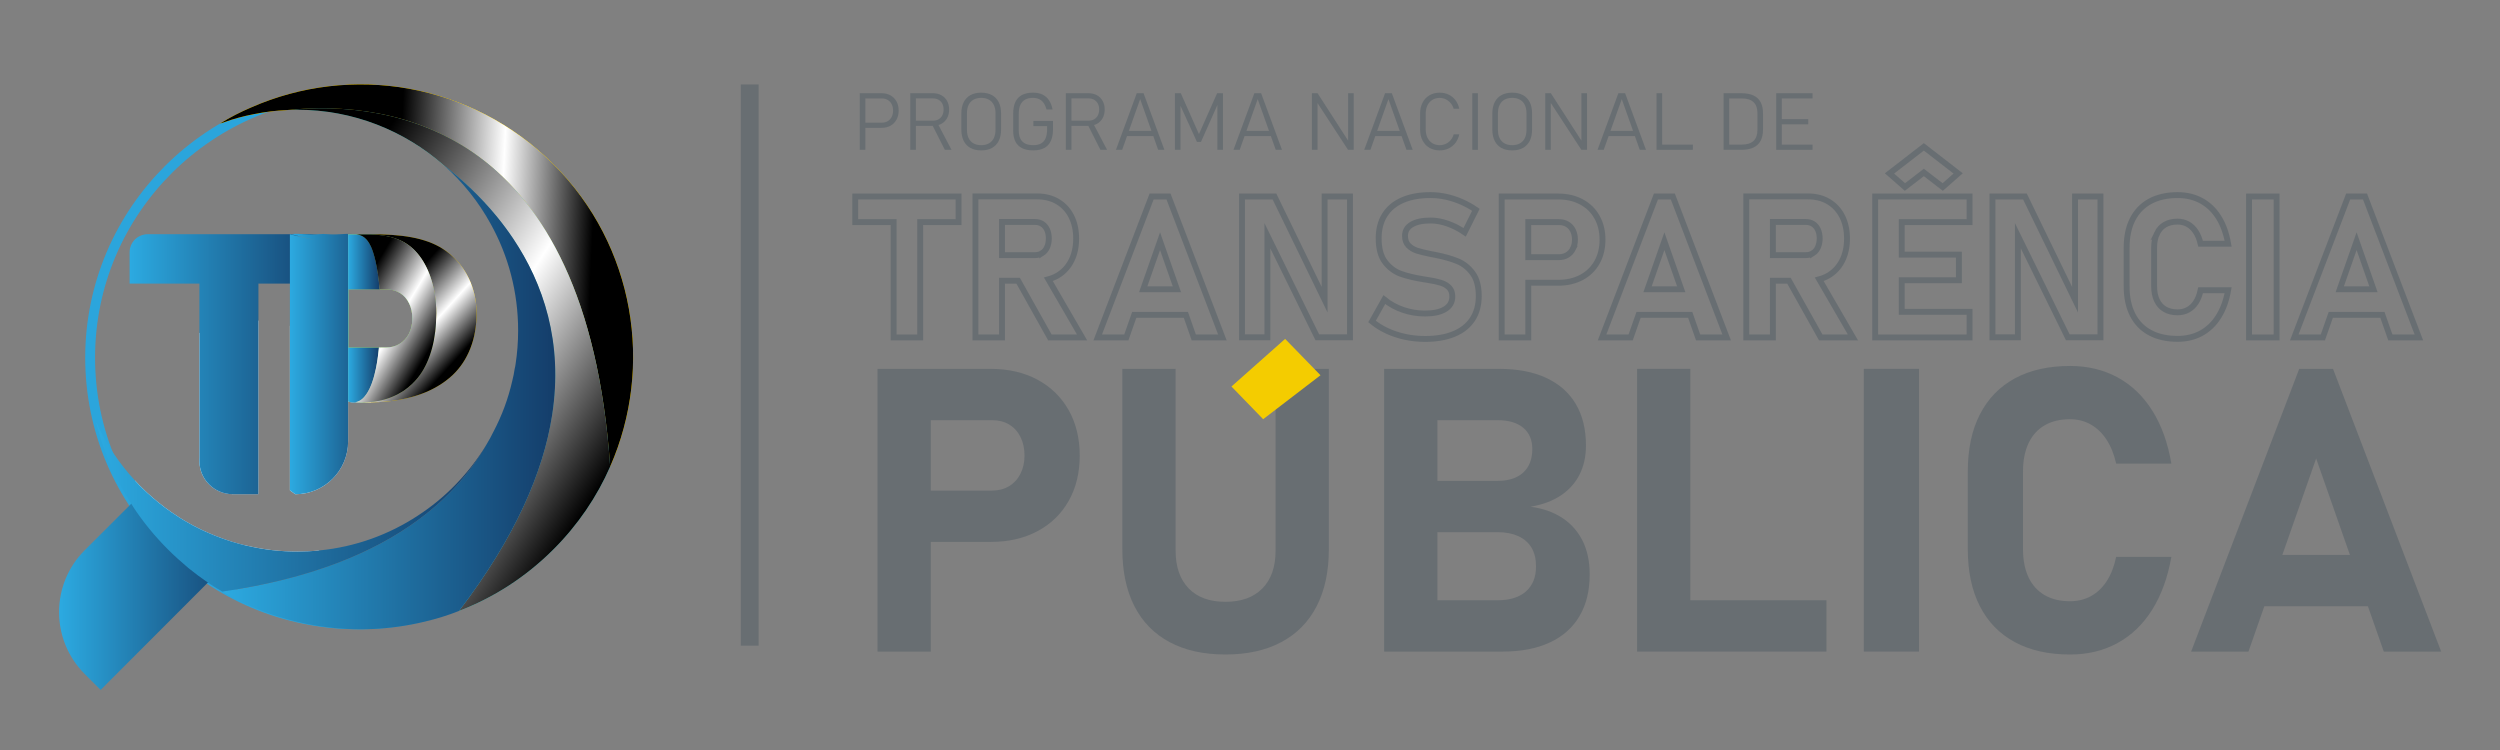 <?xml version="1.0" encoding="UTF-8" standalone="no"?>
<!-- Generator: Adobe Illustrator 26.3.1, SVG Export Plug-In . SVG Version: 6.00 Build 0)  -->

<svg
   version="1.1"
   id="Camada_1"
   x="0px"
   y="0px"
   viewBox="0 0 600 180"
   xml:space="preserve"
   sodipodi:docname="mashup-logo.svg"
   width="600"
   height="180"
   inkscape:version="1.2 (dc2aedaf03, 2022-05-15)"
   xmlns:inkscape="http://www.inkscape.org/namespaces/inkscape"
   xmlns:sodipodi="http://sodipodi.sourceforge.net/DTD/sodipodi-0.dtd"
   xmlns="http://www.w3.org/2000/svg"
   xmlns:svg="http://www.w3.org/2000/svg"><rect x="0" y="0" width="600" height="180" fill="#808080" stroke="none"/><defs
   id="defs208">
	
	
	

		<linearGradient
   id="SVGID_1_"
   gradientUnits="userSpaceOnUse"
   x1="302.339"
   y1="519.02"
   x2="309.729"
   y2="519.02"
   gradientTransform="matrix(1.061,0,0,1.061,-272.903,-436.401)">
			<stop
   offset="0"
   style="stop-color:#2CAAE1"
   id="stop90" />
			<stop
   offset="1"
   style="stop-color:#143D6A"
   id="stop92" />
		</linearGradient>
		
		
			<linearGradient
   id="SVGID_00000126316543283970471420000011294415629035123389_"
   gradientUnits="userSpaceOnUse"
   x1="270.591"
   y1="544.835"
   x2="312.679"
   y2="544.835"
   gradientTransform="matrix(1.061,0,0,1.061,-272.903,-436.401)">
			<stop
   offset="0"
   style="stop-color:#2CAAE1"
   id="stop97" />
			<stop
   offset="1"
   style="stop-color:#143D6A"
   id="stop99" />
		</linearGradient>
		
		
		
		
		
			<linearGradient
   id="SVGID_00000108989791472553142200000017735253820761701301_"
   gradientUnits="userSpaceOnUse"
   x1="286.549"
   y1="493.73"
   x2="331.749"
   y2="493.73"
   gradientTransform="matrix(1.061,0,0,1.061,-272.903,-436.401)">
			<stop
   offset="0"
   style="stop-color:#2CAAE1"
   id="stop110" />
			<stop
   offset="1"
   style="stop-color:#143D6A"
   id="stop112" />
		</linearGradient>
		
		
			<linearGradient
   id="SVGID_00000161626408256444146940000001993887989393692544_"
   gradientUnits="userSpaceOnUse"
   x1="322.809"
   y1="493.687"
   x2="343.319"
   y2="493.687"
   gradientTransform="matrix(1.061,0,0,1.061,-272.903,-436.401)">
			<stop
   offset="0"
   style="stop-color:#2CAAE1"
   id="stop117" />
			<stop
   offset="1"
   style="stop-color:#143D6A"
   id="stop119" />
		</linearGradient>
		
		
		
		
		
		
		
		
		
		
		
			<linearGradient
   id="SVGID_00000036229065875294729080000016946781592439197834_"
   gradientUnits="userSpaceOnUse"
   x1="344.203"
   y1="480.959"
   x2="358.859"
   y2="494.262"
   gradientTransform="matrix(1.061,0,0,1.061,-272.903,-436.401)">
			<stop
   offset="0"
   style="stop-color:#000000"
   id="stop149" />
			<stop
   offset="0.531"
   style="stop-color:#FFFFFF"
   id="stop151" />
			<stop
   offset="1"
   style="stop-color:#000000"
   id="stop153" />
		</linearGradient>
		
		
			<linearGradient
   id="SVGID_00000130605225519342996460000013297456156186666627_"
   gradientUnits="userSpaceOnUse"
   x1="336.726"
   y1="480.409"
   x2="354.089"
   y2="490.782"
   gradientTransform="matrix(1.061,0,0,1.061,-272.903,-436.401)">
			<stop
   offset="0"
   style="stop-color:#000000"
   id="stop158" />
			<stop
   offset="0.531"
   style="stop-color:#FFFFFF"
   id="stop160" />
			<stop
   offset="1"
   style="stop-color:#000000"
   id="stop162" />
		</linearGradient>
		
		
			<linearGradient
   id="SVGID_00000148657056044188378030000004679674107016327838_"
   gradientUnits="userSpaceOnUse"
   x1="346.579"
   y1="472.675"
   x2="390.777"
   y2="474.705"
   gradientTransform="matrix(1.061,0,0,1.061,-272.903,-436.401)">
			<stop
   offset="0"
   style="stop-color:#000000"
   id="stop167" />
			<stop
   offset="0.531"
   style="stop-color:#FFFFFF"
   id="stop169" />
			<stop
   offset="1"
   style="stop-color:#000000"
   id="stop171" />
		</linearGradient>
		
		
			<linearGradient
   id="SVGID_00000103226488600807063870000012696793835588895389_"
   gradientUnits="userSpaceOnUse"
   x1="324.156"
   y1="472.674"
   x2="394.963"
   y2="518.676"
   gradientTransform="matrix(1.061,0,0,1.061,-272.903,-436.401)">
			<stop
   offset="0"
   style="stop-color:#000000"
   id="stop176" />
			<stop
   offset="0.531"
   style="stop-color:#FFFFFF"
   id="stop178" />
			<stop
   offset="1"
   style="stop-color:#000000"
   id="stop180" />
		</linearGradient>
		
		
			<linearGradient
   id="SVGID_00000018219399065841400670000004343771207694022566_"
   gradientUnits="userSpaceOnUse"
   x1="307.526"
   y1="501.191"
   x2="382.843"
   y2="501.191"
   gradientTransform="matrix(1.061,0,0,1.061,-272.903,-436.401)">
			<stop
   offset="0"
   style="stop-color:#2CAAE1"
   id="stop185" />
			<stop
   offset="1"
   style="stop-color:#143D6A"
   id="stop187" />
		</linearGradient>
		
		
			<linearGradient
   id="SVGID_00000074423485840205225980000003904873128421045404_"
   gradientUnits="userSpaceOnUse"
   x1="278.979"
   y1="525.985"
   x2="367.199"
   y2="525.985"
   gradientTransform="matrix(1.061,0,0,1.061,-272.903,-436.401)">
			<stop
   offset="0"
   style="stop-color:#2CAAE1"
   id="stop192" />
			<stop
   offset="1"
   style="stop-color:#143D6A"
   id="stop194" />
		</linearGradient>
		
	</defs><sodipodi:namedview
   id="namedview206"
   pagecolor="#ffffff"
   bordercolor="#666666"
   borderopacity="1.0"
   inkscape:showpageshadow="2"
   inkscape:pageopacity="0.0"
   inkscape:pagecheckerboard="0"
   inkscape:deskcolor="#d1d1d1"
   showgrid="false"
   inkscape:zoom="1.4620215"
   inkscape:cx="274.27777"
   inkscape:cy="200.40745"
   inkscape:window-width="1920"
   inkscape:window-height="1017"
   inkscape:window-x="-8"
   inkscape:window-y="-8"
   inkscape:window-maximized="1"
   inkscape:current-layer="Camada_1" />
<style
   type="text/css"
   id="style2">
	.st0{fill:none;stroke:#686E72;stroke-width:1.332;stroke-miterlimit:10;}
	.st1{fill:#686E72;}
	.st2{fill:#F4CC00;}
	.st3{fill:url(#SVGID_1_);}
	.st4{fill:url(#SVGID_00000045617295591735483700000011184965681872627630_);}
	.st5{fill:#FFFFFF;}
	.st6{fill:url(#SVGID_00000101064481345972320620000008127669660581071531_);}
	.st7{fill:url(#SVGID_00000108288907859177336270000011961903343774127502_);}
	.st8{fill:#5CBCB6;}
	.st9{fill:url(#SVGID_00000049207514430712767970000006835521454093074336_);}
	.st10{fill:url(#SVGID_00000057125674679680134920000002897272652589856404_);}
	.st11{fill:url(#SVGID_00000082326105872318390160000009891783577503954865_);}
	.st12{fill:url(#SVGID_00000020385407549241640360000003949485287370294945_);}
	.st13{fill:url(#SVGID_00000078023535841642430970000009873265955490429064_);}
	.st14{fill:url(#SVGID_00000039813527826246310790000013944846317877831604_);}
	.st15{fill:url(#SVGID_00000039131638341471014760000001270036637614203533_);}
</style>
<ellipse
   style="fill:none;stroke:#2ba5dc;stroke-width:2.364;stroke-linecap:round;stroke-dasharray:none;stroke-opacity:1"
   id="path403"
   cx="86.042"
   cy="85.859"
   rx="64.408"
   ry="63.992" /><g
   id="g1552"><g
     id="g88"
     transform="matrix(1.061,0,0,1.061,-272.903,-436.401)">
		<g
   id="g32">
			<polygon
   class="st0"
   points="474.04,455.76 450.67,455.76 450.67,461.55 459.35,461.55 459.35,487.64 465.36,487.64 465.36,461.55 474.04,461.55 "
   id="polygon4" />
			<path
   class="st0"
   d="m 494.36,474.49 c 0.74,-0.2 1.44,-0.48 2.08,-0.86 1.34,-0.79 2.38,-1.91 3.11,-3.35 0.73,-1.44 1.09,-3.11 1.09,-5.01 0,-1.9 -0.36,-3.57 -1.09,-5.01 -0.73,-1.44 -1.76,-2.55 -3.09,-3.34 -1.33,-0.79 -2.88,-1.18 -4.63,-1.18 h -13.97 v 31.9 h 6.01 v -12.83 h 3.65 l 7.18,12.83 h 7.28 z m -1.39,-5.93 c -0.47,0.31 -1.01,0.46 -1.62,0.46 h -7.48 v -7.5 h 7.48 c 0.63,0 1.17,0.16 1.64,0.46 0.47,0.31 0.83,0.75 1.09,1.32 0.25,0.57 0.38,1.23 0.38,1.97 -0.01,0.75 -0.15,1.41 -0.4,1.98 -0.26,0.57 -0.62,1.01 -1.09,1.31 z"
   id="path6" />
			<path
   class="st0"
   d="m 521.53,455.76 h -3.82 l -12.19,31.88 h 6.47 l 1.79,-5.11 h 11.68 l 1.79,5.11 h 6.47 z m -5.72,20.98 3.81,-10.87 3.81,10.87 z"
   id="path8" />
			<polygon
   class="st0"
   points="538.16,455.76 538.16,487.61 543.9,487.61 543.9,464.64 555.19,487.61 562.58,487.61 562.58,455.76 556.84,455.76 556.84,479.1 545.5,455.76 "
   id="polygon10" />
			<path
   class="st0"
   d="m 586.95,470.41 c -1.35,-0.56 -3.04,-1.04 -5.05,-1.44 -0.09,-0.01 -0.17,-0.03 -0.25,-0.05 -0.08,-0.02 -0.17,-0.04 -0.25,-0.05 -0.06,-0.01 -0.12,-0.03 -0.18,-0.03 -0.06,-0.01 -0.12,-0.02 -0.18,-0.03 -1.4,-0.28 -2.49,-0.54 -3.27,-0.79 -0.77,-0.25 -1.42,-0.64 -1.95,-1.17 -0.53,-0.53 -0.79,-1.26 -0.79,-2.18 v -0.02 c 0,-1.1 0.5,-1.95 1.51,-2.55 1.01,-0.61 2.43,-0.91 4.28,-0.91 1.23,0 2.51,0.23 3.85,0.7 1.34,0.47 2.62,1.13 3.85,1.97 l 2.54,-5.09 c -1.02,-0.7 -2.1,-1.3 -3.24,-1.8 -1.14,-0.5 -2.31,-0.88 -3.5,-1.14 -1.19,-0.26 -2.36,-0.39 -3.5,-0.39 -2.49,0 -4.6,0.38 -6.36,1.15 -1.76,0.77 -3.09,1.88 -4.01,3.34 -0.92,1.46 -1.38,3.22 -1.38,5.28 v 0.02 c 0,2.32 0.49,4.12 1.47,5.38 0.98,1.26 2.17,2.15 3.57,2.65 1.4,0.5 3.17,0.92 5.31,1.26 l 0.48,0.07 c 0.04,0.01 0.08,0.02 0.12,0.02 0.04,0 0.08,0.01 0.12,0.02 1.21,0.19 2.21,0.4 2.98,0.64 0.77,0.23 1.4,0.6 1.89,1.1 0.48,0.5 0.72,1.17 0.72,2.02 v 0.02 c 0,1.21 -0.54,2.15 -1.62,2.82 -1.08,0.67 -2.6,1 -4.56,1 -1.7,0 -3.35,-0.27 -4.95,-0.82 -1.6,-0.55 -3.02,-1.33 -4.25,-2.33 l -2.78,4.95 c 1.01,0.83 2.15,1.55 3.43,2.14 1.28,0.59 2.65,1.04 4.1,1.35 1.46,0.31 2.94,0.46 4.46,0.46 2.56,0 4.75,-0.38 6.57,-1.14 1.82,-0.76 3.2,-1.86 4.15,-3.31 0.95,-1.45 1.43,-3.19 1.43,-5.22 v -0.04 c 0,-2.16 -0.45,-3.87 -1.36,-5.12 -0.91,-1.25 -2.04,-2.17 -3.4,-2.74 z"
   id="path12" />
			<path
   class="st0"
   d="m 618.45,460.41 c -0.83,-1.48 -2,-2.62 -3.52,-3.43 -1.51,-0.81 -3.26,-1.22 -5.25,-1.22 H 596.9 v 31.88 h 6.01 v -12.37 h 6.77 c 1.99,0 3.74,-0.4 5.25,-1.2 1.52,-0.81 2.69,-1.95 3.52,-3.41 0.83,-1.47 1.25,-3.18 1.25,-5.12 0,-1.95 -0.42,-3.66 -1.25,-5.13 z m -5.44,7.19 c -0.3,0.6 -0.73,1.06 -1.28,1.39 -0.55,0.33 -1.18,0.49 -1.9,0.49 h -6.92 v -7.93 h 6.92 c 0.74,0 1.38,0.16 1.92,0.49 0.55,0.33 0.97,0.8 1.27,1.4 0.3,0.61 0.45,1.31 0.45,2.1 0,0.77 -0.15,1.46 -0.46,2.06 z"
   id="path14" />
			<path
   class="st0"
   d="m 635.61,455.76 h -3.82 l -12.19,31.88 h 6.47 l 1.79,-5.11 h 11.68 l 1.79,5.11 h 6.46 z m -5.72,20.98 3.81,-10.87 3.81,10.87 z"
   id="path16" />
			<path
   class="st0"
   d="m 668.73,474.49 c 0.74,-0.2 1.44,-0.48 2.08,-0.86 1.34,-0.79 2.38,-1.91 3.11,-3.35 0.73,-1.44 1.09,-3.11 1.09,-5.01 0,-1.9 -0.36,-3.57 -1.09,-5.01 -0.73,-1.44 -1.77,-2.55 -3.09,-3.34 -1.33,-0.79 -2.88,-1.18 -4.63,-1.18 h -13.97 v 31.9 h 6.01 v -12.83 h 3.64 l 7.19,12.83 h 7.28 z m -1.39,-5.93 c -0.47,0.31 -1.01,0.46 -1.62,0.46 h -7.48 v -7.5 h 7.48 c 0.63,0 1.17,0.16 1.64,0.46 0.47,0.31 0.83,0.75 1.09,1.32 0.25,0.57 0.38,1.23 0.38,1.97 -0.01,0.75 -0.15,1.41 -0.4,1.98 -0.26,0.57 -0.62,1.01 -1.09,1.31 z"
   id="path18" />
			<polygon
   class="st0"
   points="692.39,450.32 696.66,453.61 700.15,450.54 692.39,444.53 684.62,450.54 688.11,453.61 "
   id="polygon20" />
			<polygon
   class="st0"
   points="702.73,481.85 687.39,481.85 687.39,474.7 700.32,474.7 700.32,468.91 687.39,468.91 687.39,461.55 702.73,461.55 702.73,455.76 687.39,455.76 683.55,455.76 681.38,455.76 681.38,487.64 683.55,487.64 687.39,487.64 702.73,487.64 "
   id="polygon22" />
			<polygon
   class="st0"
   points="707.91,455.76 707.91,487.61 713.66,487.61 713.66,464.64 724.95,487.61 732.34,487.61 732.34,455.76 726.59,455.76 726.59,479.1 715.26,455.76 "
   id="polygon24" />
			<path
   class="st0"
   d="m 745.11,464.15 c 0.42,-0.88 1.02,-1.56 1.81,-2.02 0.79,-0.46 1.75,-0.69 2.87,-0.69 0.86,0 1.64,0.2 2.34,0.59 0.69,0.4 1.28,0.96 1.77,1.71 0.49,0.75 0.85,1.64 1.09,2.7 h 6.23 c -0.4,-2.32 -1.11,-4.31 -2.14,-5.95 -1.03,-1.65 -2.34,-2.9 -3.91,-3.76 -1.58,-0.86 -3.37,-1.29 -5.37,-1.29 -2.43,0 -4.5,0.47 -6.23,1.4 -1.72,0.94 -3.04,2.29 -3.95,4.07 -0.91,1.78 -1.36,3.92 -1.36,6.43 v 8.75 c 0,2.51 0.45,4.66 1.36,6.43 0.91,1.78 2.22,3.13 3.95,4.05 1.72,0.93 3.8,1.39 6.23,1.39 2,0 3.79,-0.43 5.36,-1.29 1.57,-0.86 2.87,-2.12 3.9,-3.76 1.03,-1.64 1.75,-3.63 2.16,-5.95 h -6.23 c -0.22,1.07 -0.57,1.97 -1.05,2.72 -0.48,0.75 -1.07,1.31 -1.78,1.7 -0.7,0.39 -1.49,0.58 -2.37,0.58 -1.13,0 -2.08,-0.23 -2.87,-0.69 -0.79,-0.46 -1.39,-1.13 -1.81,-2.01 -0.42,-0.88 -0.63,-1.94 -0.63,-3.18 v -8.75 c 0,-1.24 0.21,-2.3 0.63,-3.18 z"
   id="path26" />
			<rect
   x="765.95"
   y="455.76"
   class="st0"
   width="6.23"
   height="31.88"
   id="rect28" />
			<path
   class="st0"
   d="m 792.18,455.76 h -3.81 l -12.19,31.88 h 6.47 l 1.79,-5.11 h 11.68 l 1.79,5.11 h 6.46 z m -5.71,20.98 3.81,-10.87 3.81,10.87 z"
   id="path30" />
		</g>
		<path
   class="st1"
   d="m 455.71,494.75 v 63.95 h 12.05 v -63.95 z m 43.23,9.32 c -1.67,-2.96 -4.03,-5.25 -7.06,-6.88 -3.03,-1.63 -6.55,-2.44 -10.53,-2.44 H 461.2 v 11.61 h 20.46 c 1.46,0 2.74,0.33 3.84,0.99 1.1,0.66 1.95,1.6 2.55,2.82 0.61,1.21 0.91,2.61 0.91,4.19 0,1.56 -0.31,2.94 -0.93,4.14 -0.61,1.2 -1.47,2.13 -2.57,2.79 -1.1,0.66 -2.37,0.99 -3.8,0.99 H 461.2 v 11.61 h 20.15 c 3.98,0 7.5,-0.8 10.53,-2.42 3.03,-1.61 5.39,-3.89 7.06,-6.83 1.67,-2.95 2.51,-6.38 2.51,-10.28 0,-3.89 -0.84,-7.32 -2.51,-10.29 z"
   id="path34" />
		<path
   class="st1"
   d="m 570.31,494.75 v 63.95 h 12.05 v -63.95 z m 44.93,38.97 c -1.05,-2.14 -2.57,-3.88 -4.58,-5.22 -2.01,-1.33 -4.42,-2.19 -7.23,-2.57 2.63,-0.44 4.89,-1.27 6.77,-2.5 1.88,-1.24 3.31,-2.81 4.29,-4.73 0.98,-1.92 1.47,-4.13 1.47,-6.62 0,-3.64 -0.76,-6.75 -2.28,-9.35 -1.53,-2.59 -3.76,-4.57 -6.69,-5.93 -2.93,-1.37 -6.47,-2.05 -10.6,-2.05 h -20.8 v 11.61 h 20.4 c 2.5,0 4.42,0.57 5.79,1.72 1.36,1.14 2.04,2.74 2.04,4.79 0,2.29 -0.68,4.06 -2.04,5.32 -1.37,1.26 -3.29,1.89 -5.79,1.89 h -20.4 v 11.61 h 20.4 c 1.82,0 3.38,0.31 4.69,0.91 1.3,0.6 2.29,1.47 2.97,2.61 0.67,1.15 1.01,2.53 1.01,4.14 v 0.13 c 0,2.4 -0.76,4.27 -2.27,5.61 -1.51,1.33 -3.64,2 -6.4,2 h -20.4 v 11.61 h 21.55 c 4.13,0 7.67,-0.68 10.62,-2.05 2.95,-1.36 5.19,-3.35 6.73,-5.96 1.54,-2.6 2.31,-5.74 2.31,-9.41 v -0.13 c 0,-2.81 -0.52,-5.29 -1.56,-7.43 z"
   id="path36" />
		<path
   class="st1"
   d="m 627.52,494.75 v 63.95 h 12.05 v -63.95 z m 5.37,52.34 v 11.61 h 37.47 v -11.61 z"
   id="path38" />
		<path
   class="st1"
   d="M 678.81,494.75 V 558.7 H 691.3 V 494.75 Z"
   id="path40" />
		<path
   class="st1"
   d="m 733.78,542.73 c -0.97,1.5 -2.16,2.63 -3.56,3.41 -1.41,0.78 -3,1.17 -4.76,1.17 -2.25,0 -4.18,-0.46 -5.76,-1.39 -1.58,-0.92 -2.79,-2.26 -3.63,-4.02 -0.83,-1.76 -1.25,-3.89 -1.25,-6.38 v -17.55 c 0,-2.49 0.42,-4.62 1.25,-6.4 0.84,-1.77 2.05,-3.12 3.63,-4.04 1.58,-0.93 3.51,-1.39 5.76,-1.39 1.73,0 3.29,0.4 4.69,1.19 1.39,0.79 2.58,1.93 3.56,3.43 0.98,1.49 1.71,3.3 2.18,5.41 h 12.49 c -0.79,-4.66 -2.22,-8.64 -4.29,-11.94 -2.07,-3.3 -4.68,-5.81 -7.85,-7.54 -3.17,-1.73 -6.76,-2.6 -10.78,-2.6 -4.86,0 -9.03,0.94 -12.49,2.81 -3.46,1.88 -6.09,4.6 -7.91,8.16 -1.82,3.56 -2.73,7.87 -2.73,12.91 v 17.55 c 0,5.04 0.91,9.35 2.73,12.91 1.82,3.56 4.45,6.27 7.91,8.13 3.46,1.87 7.63,2.8 12.49,2.8 4.02,0 7.6,-0.87 10.76,-2.6 3.15,-1.73 5.76,-4.24 7.83,-7.54 2.06,-3.3 3.51,-7.28 4.33,-11.94 h -12.49 c -0.44,2.14 -1.15,3.96 -2.11,5.45 z"
   id="path42" />
		<path
   class="st1"
   d="m 784.95,494.75 h -7.65 l -24.45,63.95 h 12.97 l 3.59,-10.25 4.07,-11.61 7.65,-21.82 7.64,21.82 4.07,11.61 3.59,10.25 h 12.98 z m -20.36,42.09 v 11.61 h 33.65 v -11.61 z"
   id="path44" />
		<g
   id="g82">
			<path
   class="st1"
   d="m 451.69,432.4 v 12.8 h 1.27 v -12.8 z m 8.32,1.87 c -0.32,-0.59 -0.77,-1.05 -1.35,-1.38 -0.58,-0.32 -1.25,-0.49 -2.01,-0.49 h -4.03 v 1.18 h 4.09 c 0.5,0 0.94,0.12 1.32,0.35 0.38,0.22 0.68,0.55 0.88,0.96 0.21,0.41 0.32,0.89 0.32,1.44 0,0.54 -0.11,1.01 -0.32,1.42 -0.2,0.41 -0.5,0.73 -0.88,0.96 -0.38,0.23 -0.82,0.35 -1.32,0.35 h -4.09 v 1.17 h 4.03 c 0.76,0 1.43,-0.16 2.01,-0.48 0.58,-0.33 1.03,-0.79 1.35,-1.38 0.32,-0.59 0.48,-1.27 0.48,-2.04 0,-0.78 -0.16,-1.47 -0.48,-2.06 z"
   id="path46" />
			<path
   class="st1"
   d="m 463.12,432.39 v 12.81 h 1.27 v -12.81 z m 8.33,1.76 c -0.31,-0.56 -0.74,-0.99 -1.3,-1.3 -0.56,-0.3 -1.21,-0.46 -1.95,-0.46 h -4.29 v 1.18 h 4.36 c 0.48,0 0.9,0.11 1.26,0.32 0.36,0.2 0.64,0.5 0.84,0.88 0.19,0.38 0.29,0.82 0.29,1.32 0,0.5 -0.1,0.94 -0.3,1.32 -0.2,0.38 -0.48,0.68 -0.84,0.89 -0.36,0.2 -0.77,0.31 -1.25,0.31 h -4.36 v 1.18 h 4.29 c 0.47,0 0.9,-0.07 1.3,-0.2 0.22,-0.06 0.44,-0.15 0.64,-0.26 0.57,-0.31 1,-0.74 1.31,-1.3 0.31,-0.56 0.46,-1.21 0.46,-1.94 0,-0.73 -0.15,-1.38 -0.46,-1.94 z m -1.95,5.44 -0.32,-0.6 -1.18,0.4 0.2,0.4 2.74,5.41 h 1.51 z"
   id="path48" />
			<path
   class="st1"
   d="m 483.13,434.44 c -0.35,-0.71 -0.86,-1.25 -1.53,-1.61 -0.67,-0.37 -1.48,-0.56 -2.43,-0.56 -0.95,0 -1.77,0.19 -2.44,0.56 -0.67,0.36 -1.18,0.9 -1.53,1.61 -0.35,0.7 -0.53,1.55 -0.53,2.55 v 3.62 c 0,1 0.18,1.85 0.53,2.56 0.35,0.7 0.86,1.24 1.53,1.61 0.67,0.37 1.49,0.55 2.44,0.55 0.95,0 1.76,-0.18 2.43,-0.55 0.67,-0.37 1.18,-0.91 1.53,-1.61 0.36,-0.71 0.53,-1.56 0.53,-2.56 v -3.62 c 0,-1 -0.17,-1.85 -0.53,-2.55 z m -0.73,6.23 c 0,0.74 -0.13,1.37 -0.38,1.88 -0.26,0.52 -0.62,0.92 -1.11,1.19 -0.48,0.27 -1.06,0.41 -1.74,0.41 -0.69,0 -1.27,-0.14 -1.75,-0.41 -0.48,-0.27 -0.85,-0.67 -1.11,-1.19 -0.25,-0.51 -0.37,-1.14 -0.37,-1.88 v -3.74 c 0,-0.74 0.12,-1.36 0.37,-1.88 0.26,-0.52 0.63,-0.92 1.11,-1.19 0.48,-0.27 1.06,-0.41 1.75,-0.41 0.68,0 1.26,0.14 1.74,0.41 0.49,0.27 0.85,0.67 1.11,1.19 0.25,0.52 0.38,1.14 0.38,1.88 z"
   id="path50" />
			<path
   class="st1"
   d="m 490.97,438.66 v 1.18 h 3.1 v 0.73 c 0,0.83 -0.12,1.5 -0.35,2.03 -0.23,0.53 -0.58,0.92 -1.04,1.17 -0.46,0.25 -1.04,0.38 -1.75,0.38 -0.73,0 -1.34,-0.12 -1.82,-0.37 -0.48,-0.24 -0.85,-0.61 -1.09,-1.1 -0.24,-0.49 -0.36,-1.11 -0.36,-1.86 v -3.77 c 0,-0.8 0.12,-1.47 0.36,-2 0.24,-0.53 0.59,-0.93 1.07,-1.2 0.47,-0.27 1.07,-0.4 1.79,-0.4 0.53,0 1,0.1 1.4,0.29 0.4,0.19 0.74,0.48 1.01,0.87 0.27,0.39 0.49,0.88 0.64,1.46 h 1.37 c -0.16,-0.85 -0.43,-1.55 -0.82,-2.11 -0.38,-0.56 -0.87,-0.98 -1.47,-1.27 -0.59,-0.28 -1.31,-0.42 -2.13,-0.42 -1,0 -1.83,0.18 -2.5,0.53 -0.66,0.35 -1.16,0.88 -1.49,1.59 -0.33,0.7 -0.49,1.59 -0.49,2.66 v 3.77 c 0,1.01 0.16,1.84 0.5,2.51 0.33,0.66 0.84,1.16 1.51,1.5 0.67,0.33 1.51,0.5 2.52,0.5 1,0 1.83,-0.18 2.49,-0.53 0.66,-0.35 1.16,-0.88 1.49,-1.59 0.33,-0.71 0.5,-1.6 0.5,-2.67 v -1.88 z"
   id="path52" />
			<path
   class="st1"
   d="m 498.31,432.39 v 12.81 h 1.27 v -12.81 z m 8.33,1.76 c -0.31,-0.56 -0.74,-0.99 -1.3,-1.3 -0.56,-0.3 -1.21,-0.46 -1.95,-0.46 h -4.29 v 1.18 h 4.36 c 0.48,0 0.9,0.11 1.26,0.32 0.36,0.2 0.64,0.5 0.84,0.88 0.2,0.38 0.29,0.82 0.29,1.32 0,0.5 -0.1,0.94 -0.3,1.32 -0.2,0.38 -0.48,0.68 -0.84,0.89 -0.36,0.2 -0.77,0.31 -1.25,0.31 h -4.36 v 1.18 h 4.3 c 0.46,0 0.89,-0.07 1.29,-0.2 0.23,-0.06 0.44,-0.15 0.65,-0.26 0.56,-0.31 0.99,-0.74 1.3,-1.3 0.31,-0.56 0.46,-1.21 0.46,-1.94 0,-0.73 -0.15,-1.38 -0.46,-1.94 z m -1.95,5.44 -0.32,-0.6 -1.17,0.4 0.2,0.4 2.73,5.41 h 1.51 z"
   id="path54" />
			<path
   class="st1"
   d="m 515.89,432.4 h -1.54 l -4.71,12.8 h 1.41 l 1.1,-3.11 0.42,-1.18 2.55,-7.18 2.55,7.18 0.42,1.18 1.1,3.11 h 1.41 z m -4.08,8.51 v 1.18 h 6.73 v -1.18 z"
   id="path56" />
			<path
   class="st1"
   d="m 532.53,432.4 -4.11,9.24 -4.11,-9.24 h -1.33 v 12.8 h 1.27 v -9.94 l 3.72,8.16 h 0.9 l 3.72,-8.36 v 10.14 h 1.26 v -12.8 z"
   id="path58" />
			<path
   class="st1"
   d="m 542.48,432.4 h -1.53 l -4.72,12.8 h 1.41 l 1.1,-3.11 0.42,-1.18 2.55,-7.18 2.55,7.18 0.42,1.18 1.11,3.11 h 1.41 z m -4.07,8.51 v 1.18 h 6.73 v -1.18 z"
   id="path60" />
			<path
   class="st1"
   d="m 562.16,432.4 v 10.72 l -6.91,-10.72 h -1.28 v 12.79 h 1.27 v -10.56 l 6.89,10.56 h 1.29 V 432.4 Z"
   id="path62" />
			<path
   class="st1"
   d="m 572.05,432.4 h -1.53 l -4.72,12.8 h 1.41 l 1.1,-3.11 0.42,-1.18 2.55,-7.18 2.55,7.18 0.42,1.18 1.11,3.11 h 1.41 z m -4.07,8.51 v 1.18 h 6.73 v -1.18 z"
   id="path64" />
			<path
   class="st1"
   d="m 585.34,443.02 c -0.32,0.36 -0.69,0.65 -1.12,0.84 -0.43,0.19 -0.87,0.29 -1.33,0.29 -0.63,0 -1.19,-0.15 -1.67,-0.44 -0.48,-0.3 -0.85,-0.72 -1.12,-1.26 -0.26,-0.54 -0.39,-1.17 -0.39,-1.89 v -3.51 c 0,-0.72 0.13,-1.35 0.39,-1.89 0.27,-0.54 0.64,-0.96 1.12,-1.26 0.48,-0.3 1.04,-0.45 1.67,-0.45 0.46,0 0.9,0.1 1.33,0.31 0.43,0.2 0.8,0.49 1.12,0.86 0.32,0.37 0.55,0.8 0.69,1.28 h 1.27 c -0.15,-0.73 -0.43,-1.36 -0.84,-1.91 -0.41,-0.55 -0.93,-0.97 -1.54,-1.27 -0.62,-0.3 -1.3,-0.45 -2.03,-0.45 -0.88,0 -1.66,0.2 -2.34,0.6 -0.67,0.39 -1.19,0.95 -1.56,1.67 -0.37,0.72 -0.55,1.56 -0.55,2.51 v 3.51 c 0,0.95 0.18,1.79 0.55,2.51 0.37,0.72 0.89,1.28 1.56,1.67 0.68,0.39 1.46,0.59 2.34,0.59 0.73,0 1.4,-0.15 2.02,-0.45 0.61,-0.3 1.13,-0.72 1.55,-1.27 0.41,-0.55 0.69,-1.18 0.84,-1.91 h -1.27 c -0.14,0.51 -0.37,0.95 -0.69,1.32 z"
   id="path66" />
			<path
   class="st1"
   d="m 590.25,432.4 v 12.8 h 1.27 v -12.8 z"
   id="path68" />
			<path
   class="st1"
   d="m 603.25,434.44 c -0.36,-0.71 -0.87,-1.25 -1.54,-1.61 -0.67,-0.37 -1.48,-0.56 -2.43,-0.56 -0.95,0 -1.76,0.19 -2.44,0.56 -0.67,0.36 -1.18,0.9 -1.53,1.61 -0.35,0.7 -0.53,1.55 -0.53,2.55 v 3.62 c 0,1 0.18,1.85 0.53,2.56 0.35,0.7 0.86,1.24 1.53,1.61 0.68,0.37 1.49,0.55 2.44,0.55 0.95,0 1.76,-0.18 2.43,-0.55 0.67,-0.37 1.18,-0.91 1.54,-1.61 0.35,-0.71 0.52,-1.56 0.52,-2.56 v -3.62 c 0,-1 -0.17,-1.85 -0.52,-2.55 z m -0.74,6.23 c 0,0.74 -0.13,1.37 -0.38,1.88 -0.25,0.52 -0.62,0.92 -1.11,1.19 -0.48,0.27 -1.06,0.41 -1.74,0.41 -0.68,0 -1.27,-0.14 -1.75,-0.41 -0.48,-0.27 -0.85,-0.67 -1.1,-1.19 -0.26,-0.51 -0.38,-1.14 -0.38,-1.88 v -3.74 c 0,-0.74 0.12,-1.36 0.38,-1.88 0.25,-0.52 0.62,-0.92 1.1,-1.19 0.48,-0.27 1.07,-0.41 1.75,-0.41 0.68,0 1.26,0.14 1.74,0.41 0.49,0.27 0.86,0.67 1.11,1.19 0.25,0.52 0.38,1.14 0.38,1.88 z"
   id="path70" />
			<path
   class="st1"
   d="m 614.93,432.4 v 10.72 l -6.91,-10.72 h -1.27 v 12.79 h 1.26 v -10.58 l 6.9,10.58 h 1.29 V 432.4 Z"
   id="path72" />
			<path
   class="st1"
   d="m 624.82,432.4 h -1.53 l -4.71,12.8 h 1.4 l 1.11,-3.11 0.42,-1.18 2.55,-7.18 2.55,7.18 0.42,1.18 1.1,3.11 h 1.41 z m -4.07,8.51 v 1.18 h 6.73 v -1.18 z"
   id="path74" />
			<path
   class="st1"
   d="m 631.92,432.4 v 12.8 h 1.27 v -12.8 z m 0.9,11.62 v 1.18 h 7.32 v -1.18 z"
   id="path76" />
			<path
   class="st1"
   d="m 647.09,432.4 v 12.8 h 1.27 v -12.8 z m 8.39,2.04 c -0.36,-0.68 -0.9,-1.19 -1.62,-1.53 -0.72,-0.34 -1.63,-0.51 -2.71,-0.51 h -2.85 v 1.18 h 2.9 c 1.19,0 2.07,0.28 2.66,0.83 0.59,0.56 0.89,1.39 0.89,2.51 v 3.76 c 0,1.12 -0.3,1.95 -0.89,2.51 -0.59,0.55 -1.47,0.83 -2.66,0.83 h -2.9 v 1.18 h 2.84 c 1.08,0 1.99,-0.17 2.71,-0.51 0.72,-0.34 1.26,-0.85 1.62,-1.53 0.36,-0.68 0.54,-1.53 0.54,-2.55 v -3.62 c 0,-1.02 -0.17,-1.87 -0.53,-2.55 z"
   id="path78" />
			<path
   class="st1"
   d="m 658.99,432.4 v 12.8 h 1.27 v -12.8 z m 0.87,0 v 1.18 h 7.35 v -1.18 z m 0,5.86 v 1.17 h 6.38 v -1.17 z m 0,5.76 v 1.18 h 7.35 v -1.18 z"
   id="path80" />
		</g>
		<path
   class="st1"
   d="m 545.75,494.75 v 41.12 c 0,3.67 -0.99,6.51 -2.97,8.53 -1.98,2.03 -4.77,3.04 -8.38,3.04 -3.58,0 -6.35,-1.01 -8.31,-3.04 -1.96,-2.02 -2.95,-4.86 -2.95,-8.53 v -41.12 h -12.05 v 40.81 c 0,5.02 0.91,9.31 2.73,12.87 1.82,3.56 4.47,6.27 7.96,8.13 3.49,1.87 7.7,2.8 12.62,2.8 4.93,0 9.14,-0.93 12.65,-2.8 3.5,-1.86 6.17,-4.57 8,-8.13 1.83,-3.56 2.75,-7.85 2.75,-12.87 v -40.81 z"
   id="path84" />
		<path
   class="st2"
   d="m 554.51,494.75 -6.6,-6.78 -12.14,10.77 7.17,7.39 2.81,-2.15 10.16,-7.79 z"
   id="path86" />
	</g><g
     id="g1479"><path
       class="st3"
       d="m 47.859,110.627 v -0.743 c 1.857,2.483 3.915,4.87 6.175,7.119 0.541,0.552 1.103,1.082 1.666,1.602 -4.35,-0.074 -7.84,-3.618 -7.84,-7.978 z"
       id="path95"
       style="fill:url(#SVGID_1_);stroke-width:1.061" /><path
       style="fill:url(#SVGID_00000126316543283970471420000011294415629035123389_);stroke-width:1.061"
       d="m 58.829,130.869 -4.88,4.88 -4.053,4.063 -25.749,25.77 -3.819,-3.83 c -8.201,-8.19 -8.201,-21.505 0,-29.695 l 11.172,-11.161 3.215,-3.215 c 0.191,0.191 0.393,0.371 0.594,0.562 1.814,1.666 3.734,3.215 5.75,4.626 0.679,0.467 1.369,0.934 2.048,1.358 0.658,0.424 1.316,0.806 1.973,1.178 0.117,0.074 0.233,0.138 0.35,0.191 0.541,0.329 1.103,0.626 1.687,0.912 0.849,0.446 1.687,0.849 2.557,1.22 0.382,0.159 0.753,0.35 1.156,0.488 0.371,0.191 0.774,0.329 1.146,0.477 0.987,0.393 1.973,0.743 2.981,1.072 0.446,0.149 0.912,0.308 1.39,0.424 0.562,0.191 1.125,0.329 1.708,0.477 0.255,0.074 0.509,0.138 0.774,0.202 z"
       id="path102" /><path
       class="st5"
       d="M 47.859,110.627 V 79.923 c 3.947,-1.931 8.392,-3.013 13.081,-3.013 0.361,0 0.721,0.011 1.082,0.032 v 41.673 h -6.164 c -0.053,0 -0.106,0 -0.159,-0.011 -4.35,-0.074 -7.84,-3.618 -7.84,-7.978 z"
       id="path104"
       style="stroke-width:1.061" /><path
       class="st5"
       d="m 71.348,132.376 c 1.793,0 3.575,-0.085 5.326,-0.276 -4.573,2.843 -9.962,4.488 -15.734,4.488 -2.408,0 -4.742,-0.286 -6.992,-0.838 -9.124,-2.175 -16.614,-8.562 -20.317,-16.986 -0.499,-1.125 -0.934,-2.281 -1.273,-3.48 0.753,0.828 1.538,1.623 2.355,2.398 0.191,0.191 0.393,0.371 0.594,0.562 1.814,1.666 3.734,3.215 5.75,4.626 0.679,0.467 1.369,0.934 2.048,1.358 0.658,0.424 1.316,0.806 1.973,1.178 0.117,0.074 0.233,0.138 0.35,0.191 0.541,0.329 1.103,0.626 1.687,0.912 0.849,0.446 1.687,0.849 2.557,1.22 0.382,0.159 0.753,0.35 1.156,0.488 0.371,0.191 0.774,0.329 1.146,0.477 0.987,0.393 1.973,0.743 2.981,1.072 0.446,0.149 0.912,0.308 1.39,0.424 0.562,0.191 1.125,0.329 1.708,0.477 0.255,0.074 0.509,0.138 0.774,0.202 0.318,0.074 0.647,0.149 0.965,0.212 3.713,0.849 7.586,1.294 11.554,1.294 z"
       id="path106"
       style="stroke-width:1.061" /><path
       class="st5"
       d="m 88.991,96.569 c -0.212,0.011 -0.414,0.011 -0.626,0.011 -0.35,0 -0.7,0 -1.029,-0.021 -0.17,0.021 -0.308,0.021 -0.477,0.021 -0.53,0 -1.072,-0.021 -1.57,-0.042 -0.159,0.021 -0.35,0.042 -0.541,0.042 -0.446,0 -0.87,-0.095 -1.199,-0.286 v 9.612 c 0,7.034 -5.676,12.71 -12.689,12.71 l -1.284,-0.934 V 78.194 c 5.496,1.644 10.323,4.848 13.972,9.092 1.835,2.111 3.363,4.488 4.53,7.055 l 0.011,0.011 c 0.318,0.69 0.615,1.4 0.87,2.122 0.021,0.032 0.032,0.064 0.032,0.095 z"
       id="path108"
       style="stroke-width:1.061" /><path
       style="fill:url(#SVGID_00000108989791472553142200000017735253820761701301_);stroke-width:1.061"
       d="m 69.576,57.028 c 0.637,-0.106 1.326,-0.212 2.048,-0.308 0.053,-0.011 0.106,-0.021 0.159,-0.021 1.369,-0.191 2.886,-0.35 4.573,-0.488 H 35.457 c -2.408,0 -4.35,1.942 -4.35,4.35 v 7.501 h 16.752 v 42.565 c 0,4.36 3.49,7.904 7.84,7.978 0.053,0.011 0.106,0.011 0.159,0.011 h 6.164 V 68.062 h 17.039 v -9.654 c -5.305,-1.114 -9.485,-1.379 -9.485,-1.379 z"
       id="path115" /><path
       style="fill:url(#SVGID_00000161626408256444146940000001993887989393692544_);stroke-width:1.061"
       d="m 91.039,56.254 c -0.679,-0.042 -1.379,-0.042 -2.09,-0.042 -2.026,0 -3.968,-0.042 -5.793,-0.085 -0.541,0.021 -1.072,0.042 -1.591,0.085 -1.443,0.117 -2.78,0 -4,-0.064 -0.414,0.021 -0.817,0.042 -1.209,0.064 -0.467,0.053 -0.912,0.053 -1.337,0.053 -0.021,0 -0.021,0 -0.042,0 -0.562,0 -1.114,-0.021 -1.634,-0.053 -1.252,-0.064 -2.398,-0.159 -3.437,-0.021 0.021,0.011 0.053,0.021 0.085,0.021 0.371,0.106 0.987,0.276 1.793,0.488 1.061,0.265 2.461,0.615 4.053,0.987 -1.687,-0.382 -3.14,-0.711 -4.212,-0.965 -1.284,-0.318 -2.048,-0.509 -2.048,-0.509 v 61.47 l 1.284,0.934 c 7.013,0 12.689,-5.676 12.689,-12.71 V 56.264 h 7.787 c -0.095,-0.011 -0.191,-0.011 -0.297,-0.011 z"
       id="path122" /><path
       class="st2"
       d="m 114.379,75.192 c 0,6.111 -2.026,11.299 -5.729,14.811 -4.297,4.042 -10.471,6.111 -17.675,6.504 0,0 0,0 -0.032,0 -0.637,0.042 -1.294,0.064 -1.952,0.064 -0.212,0.011 -0.414,0.011 -0.626,0.011 -0.35,0 -0.7,0 -1.029,-0.021 0.414,0 0.87,-0.021 1.284,-0.053 0.032,0 0.032,0 0.032,0 0.106,-0.011 0.202,-0.021 0.308,-0.032 4.817,-0.446 8.933,-2.514 11.829,-6.472 2.525,-3.512 3.915,-8.7 3.915,-14.811 0,-6.1 -1.835,-11.288 -4.573,-14.439 -2.546,-3.002 -6.026,-4.276 -10.991,-4.488 -0.074,0 -0.149,-0.011 -0.233,-0.011 h 2.44 c 7.416,0.18 12.604,1.453 16.36,4.498 4.021,3.151 6.673,8.339 6.673,14.439 z"
       id="path124"
       style="stroke-width:1.061" /><path
       class="st2"
       d="m 100.131,60.752 c -1.91,-2.249 -4.35,-3.533 -7.533,-4.116 -0.18,-0.032 -0.361,-0.064 -0.552,-0.095 -0.637,-0.095 -1.294,-0.17 -1.995,-0.223 -0.297,-0.021 -0.605,-0.042 -0.912,-0.053 -0.074,0 -0.149,-0.011 -0.233,-0.011 h -5.358 v 40.04 c 0.594,0.095 1.209,0.149 1.92,0.191 h 0.011 c 0.584,0.053 1.199,0.074 1.857,0.074 0.414,0 0.87,-0.021 1.284,-0.053 0.032,0 0.032,0 0.032,0 0.106,-0.011 0.202,-0.021 0.308,-0.032 0.297,-0.032 0.594,-0.064 0.891,-0.106 0.297,-0.032 0.594,-0.085 0.881,-0.138 0.286,-0.053 0.573,-0.117 0.859,-0.18 0.276,-0.064 0.552,-0.138 0.817,-0.212 0.509,-0.149 1.018,-0.318 1.496,-0.509 0.202,-0.074 0.403,-0.159 0.605,-0.255 0.594,-0.255 1.156,-0.541 1.708,-0.881 0.223,-0.127 0.446,-0.265 0.658,-0.403 0.753,-0.509 1.453,-1.072 2.122,-1.719 0.212,-0.202 0.414,-0.424 0.626,-0.647 0.011,-0.011 0.021,-0.011 0.021,-0.021 0.403,-0.435 0.785,-0.902 1.146,-1.4 2.525,-3.512 3.915,-8.7 3.915,-14.811 0,-6.1 -1.835,-11.288 -4.573,-14.439 z m -1.984,19.351 c -0.541,1.05 -1.294,1.857 -2.26,2.44 -0.955,0.584 -2.09,0.87 -3.331,0.87 H 83.633 V 69.42 h 8.922 c 1.294,0 2.419,0.308 3.384,0.87 0.955,0.584 1.708,1.411 2.228,2.483 0.541,1.061 0.796,2.302 0.796,3.692 0,1.358 -0.276,2.578 -0.817,3.639 z"
       id="path126"
       style="stroke-width:1.061" /><path
       class="st8"
       d="m 104.704,75.192 c 0,6.111 -1.39,11.299 -3.915,14.811 -0.361,0.499 -0.743,0.965 -1.146,1.4 0,0.011 -0.011,0.011 -0.021,0.021 -0.212,0.223 -0.414,0.446 -0.626,0.647 -0.668,0.647 -1.369,1.209 -2.122,1.719 -0.212,0.138 -0.435,0.276 -0.658,0.403 -0.552,0.339 -1.114,0.626 -1.708,0.881 -0.202,0.095 -0.403,0.18 -0.605,0.255 -0.477,0.191 -0.987,0.361 -1.496,0.509 -0.265,0.074 -0.541,0.149 -0.817,0.212 -0.286,0.064 -0.573,0.127 -0.859,0.18 -0.286,0.053 -0.584,0.106 -0.881,0.138 -0.297,0.042 -0.594,0.074 -0.891,0.106 -0.106,0.011 -0.202,0.021 -0.308,0.032 0,0 0,0 -0.032,0 -0.414,0.032 -0.87,0.053 -1.284,0.053 -0.17,0.021 -0.308,0.021 -0.477,0.021 -0.53,0 -1.072,-0.021 -1.57,-0.042 0.053,0 0.074,-0.032 0.117,-0.032 0.021,0 0.042,0 0.064,-0.021 h 0.011 c 0.117,-0.021 0.233,-0.064 0.339,-0.106 0.117,-0.032 0.223,-0.085 0.329,-0.138 h 0.011 c 0.011,0 0.011,-0.011 0.021,-0.011 0.085,-0.053 0.191,-0.095 0.276,-0.159 0.212,-0.127 0.414,-0.286 0.615,-0.467 0.074,-0.074 0.138,-0.138 0.212,-0.212 0.021,-0.021 0.032,-0.042 0.042,-0.053 0.064,-0.064 0.117,-0.117 0.17,-0.18 0,-0.011 0,-0.011 0,-0.011 0.053,-0.053 0.085,-0.095 0.117,-0.149 0.106,-0.117 0.202,-0.244 0.286,-0.382 0.074,-0.085 0.127,-0.17 0.191,-0.265 0.032,-0.053 0.064,-0.106 0.085,-0.159 0.021,-0.011 0.021,-0.011 0.021,-0.021 0.032,-0.042 0.053,-0.095 0.074,-0.138 0.053,-0.074 0.085,-0.149 0.127,-0.223 0.106,-0.17 0.191,-0.35 0.286,-0.541 0.095,-0.191 0.18,-0.393 0.265,-0.594 0.085,-0.191 0.159,-0.393 0.244,-0.605 0.074,-0.212 0.149,-0.424 0.223,-0.647 0.074,-0.223 0.149,-0.456 0.223,-0.69 0.064,-0.233 0.138,-0.477 0.202,-0.732 0.138,-0.509 0.265,-1.05 0.382,-1.623 0.085,-0.424 0.17,-0.859 0.244,-1.316 0.042,-0.297 0.095,-0.594 0.138,-0.912 0.042,-0.286 0.085,-0.573 0.127,-0.881 0.074,-0.594 0.138,-1.22 0.202,-1.857 h 1.623 c 1.241,0 2.376,-0.286 3.331,-0.87 0.965,-0.584 1.719,-1.39 2.26,-2.44 0.541,-1.061 0.817,-2.281 0.817,-3.639 0,-1.39 -0.255,-2.631 -0.796,-3.692 C 97.648,71.701 96.895,70.874 95.94,70.29 94.975,69.728 93.85,69.42 92.556,69.42 h -1.475 c -0.202,-2.567 -0.53,-4.838 -0.944,-6.694 -0.095,-0.403 -0.191,-0.785 -0.286,-1.146 -0.074,-0.286 -0.159,-0.562 -0.244,-0.828 -0.17,-0.573 -0.361,-1.072 -0.562,-1.528 -0.127,-0.286 -0.265,-0.552 -0.414,-0.796 -0.435,-0.753 -0.923,-1.284 -1.485,-1.634 -0.095,-0.064 -0.191,-0.117 -0.286,-0.159 -0.297,-0.149 -0.605,-0.255 -0.934,-0.318 -0.106,-0.021 -0.223,-0.042 -0.339,-0.053 -0.032,0 -0.053,-0.011 -0.085,-0.011 h 3.406 c 0.085,0 0.159,0.011 0.233,0.011 0.308,0.011 0.615,0.032 0.912,0.053 0.7,0.053 1.358,0.127 1.995,0.223 0.191,0.032 0.371,0.064 0.552,0.095 3.183,0.584 5.623,1.867 7.533,4.116 2.737,3.151 4.573,8.339 4.573,14.439 z"
       id="path128"
       style="stroke-width:1.061" /><path
       class="st8"
       d="m 83.633,83.414 h 7.299 c -0.064,0.637 -0.127,1.263 -0.202,1.857 -0.042,0.308 -0.085,0.594 -0.127,0.881 -0.042,0.318 -0.095,0.615 -0.138,0.912 -0.074,0.456 -0.159,0.891 -0.244,1.316 -0.117,0.573 -0.244,1.114 -0.382,1.623 -0.064,0.255 -0.138,0.499 -0.202,0.732 -0.074,0.233 -0.149,0.467 -0.223,0.69 -0.074,0.223 -0.149,0.435 -0.223,0.647 -0.085,0.212 -0.159,0.414 -0.244,0.605 -0.085,0.202 -0.17,0.403 -0.265,0.594 -0.095,0.191 -0.18,0.371 -0.286,0.541 -0.042,0.074 -0.074,0.149 -0.127,0.223 -0.021,0.053 -0.053,0.095 -0.074,0.138 0,0.011 0,0.011 -0.021,0.021 -0.032,0.053 -0.064,0.095 -0.095,0.149 -0.053,0.095 -0.117,0.191 -0.18,0.276 -0.085,0.138 -0.18,0.265 -0.286,0.382 -0.032,0.053 -0.074,0.106 -0.117,0.149 -0.032,0.032 -0.053,0.064 -0.095,0.095 -0.011,0.032 -0.042,0.064 -0.074,0.095 -0.011,0.011 -0.021,0.032 -0.042,0.053 -0.021,0.021 -0.053,0.042 -0.074,0.064 -0.042,0.053 -0.085,0.095 -0.138,0.149 -0.202,0.18 -0.403,0.339 -0.615,0.467 -0.085,0.064 -0.191,0.106 -0.276,0.159 -0.011,0 -0.011,0.011 -0.021,0.011 h -0.011 c -0.106,0.053 -0.212,0.106 -0.329,0.138 -0.106,0.042 -0.223,0.085 -0.339,0.106 h -0.011 c -0.021,0.021 -0.042,0.021 -0.064,0.021 -0.042,0 -0.064,0.032 -0.117,0.032 -0.637,-0.053 -1.22,-0.117 -1.74,-0.244 V 56.254 h 1.952 c 0.032,0 0.053,0.011 0.085,0.011 0.117,0.011 0.233,0.032 0.339,0.053 0.329,0.064 0.637,0.17 0.934,0.318 0.095,0.042 0.191,0.095 0.286,0.159 0.562,0.35 1.05,0.881 1.485,1.634 0.149,0.244 0.286,0.499 0.414,0.796 0.202,0.456 0.393,0.955 0.562,1.528 0.085,0.265 0.17,0.541 0.244,0.828 0.095,0.361 0.191,0.743 0.286,1.146 0.414,1.857 0.753,4.127 0.944,6.694 h -7.448 z"
       id="path130"
       style="stroke-width:1.061" /><g
       id="g139"
       transform="matrix(1.061,0,0,1.061,-272.903,-436.401)">
			
				<linearGradient
   id="SVGID_00000046324855337692279290000002918536192109352367_"
   gradientUnits="userSpaceOnUse"
   x1="335.979"
   y1="483.365"
   x2="343.079"
   y2="483.365">
				<stop
   offset="0"
   style="stop-color:#2CAAE1"
   id="stop132" />
				<stop
   offset="1"
   style="stop-color:#143D6A"
   id="stop134" />
			</linearGradient>
			<path
   style="fill:url(#SVGID_00000046324855337692279290000002918536192109352367_)"
   d="m 336.06,476.77 v 13.19 h 6.88 c -0.06,0.6 -0.12,1.19 -0.19,1.75 -0.04,0.29 -0.08,0.56 -0.12,0.83 -0.04,0.3 -0.09,0.58 -0.13,0.86 -0.07,0.43 -0.15,0.84 -0.23,1.24 -0.11,0.54 -0.23,1.05 -0.36,1.53 -0.06,0.24 -0.13,0.47 -0.19,0.69 -0.07,0.22 -0.14,0.44 -0.21,0.65 -0.07,0.21 -0.14,0.41 -0.21,0.61 -0.08,0.2 -0.15,0.39 -0.23,0.57 -0.08,0.19 -0.16,0.38 -0.25,0.56 -0.09,0.18 -0.17,0.35 -0.27,0.51 -0.04,0.07 -0.07,0.14 -0.12,0.21 -0.02,0.05 -0.05,0.09 -0.07,0.13 0,0.01 0,0.01 -0.02,0.02 -0.03,0.05 -0.06,0.09 -0.09,0.14 -0.05,0.09 -0.11,0.18 -0.17,0.26 -0.08,0.13 -0.17,0.25 -0.27,0.36 -0.03,0.05 -0.07,0.1 -0.11,0.14 0,0 0,0 0,0.01 -0.03,0.03 -0.06,0.05 -0.09,0.08 -0.01,0.03 -0.04,0.06 -0.07,0.09 -0.03,0.04 -0.07,0.07 -0.11,0.11 -0.04,0.05 -0.08,0.09 -0.13,0.14 -0.19,0.17 -0.38,0.32 -0.58,0.44 -0.08,0.06 -0.18,0.1 -0.26,0.15 -0.01,0 -0.01,0.01 -0.02,0.01 h -0.01 c -0.1,0.05 -0.2,0.1 -0.31,0.13 -0.1,0.04 -0.21,0.08 -0.32,0.1 h -0.01 c -0.02,0.02 -0.04,0.02 -0.06,0.02 -0.04,0 -0.06,0.03 -0.11,0.03 -0.15,0.02 -0.33,0.04 -0.51,0.04 -0.42,0 -0.82,-0.09 -1.13,-0.27 v -37.74 h 1.84 c 0.03,0 0.05,0.01 0.08,0.01 0.11,0.01 0.22,0.03 0.32,0.05 0.31,0.06 0.6,0.16 0.88,0.3 0.09,0.04 0.18,0.09 0.27,0.15 0.53,0.33 0.99,0.83 1.4,1.54 0.14,0.23 0.27,0.48 0.39,0.75 0.19,0.43 0.37,0.9 0.53,1.44 0.08,0.25 0.16,0.51 0.23,0.78 0.09,0.34 0.18,0.7 0.27,1.08 0.39,1.75 0.7,3.89 0.89,6.31 z"
   id="path137" />
		</g><path
       class="st2"
       d="M 146.441,111.953 C 140.786,30.473 94.137,23.874 68.908,26.41 c -2.695,0.117 -5.347,0.446 -7.915,0.965 -2.578,0.488 -5.071,1.178 -7.469,2.048 -0.35,0.117 -0.584,0.191 -0.679,0.212 2.366,-1.475 4.859,-2.748 7.395,-3.83 23.945,-10.567 52.941,-6.005 72.557,13.612 19.617,19.617 24.157,48.591 13.644,72.536 z"
       id="path141"
       style="stroke-width:1.061" /><path
       class="st8"
       d="m 146.441,111.953 v 0.021 c -3.172,7.236 -7.724,13.994 -13.644,19.903 -6.663,6.663 -14.386,11.575 -22.651,14.747 13.612,-17.792 20.232,-33.409 22.343,-46.925 2.748,-17.633 -2.186,-31.711 -9.315,-42.374 -1.22,-1.835 -2.514,-3.565 -3.851,-5.209 -4.201,-5.167 -8.785,-9.315 -12.869,-12.487 -0.021,-0.021 -0.042,-0.042 -0.074,-0.074 C 97.033,31.343 84.758,26.336 71.327,26.336 c -0.817,0 -1.623,0.021 -2.44,0.074 25.25,-2.536 71.899,4.063 77.554,85.543 z"
       id="path143"
       style="stroke-width:1.061" /><path
       class="st2"
       d="M 146.441,111.953 C 140.786,30.473 94.137,23.874 68.908,26.41 c -2.695,0.117 -5.347,0.446 -7.915,0.965 -2.578,0.488 -5.071,1.178 -7.469,2.048 -0.35,0.117 -0.584,0.191 -0.679,0.212 2.366,-1.475 4.859,-2.748 7.395,-3.83 23.945,-10.567 52.941,-6.005 72.557,13.612 19.617,19.617 24.157,48.591 13.644,72.536 z"
       id="path145"
       style="stroke-width:1.061" /><path
       class="st8"
       d="m 146.441,111.953 v 0.021 c -3.172,7.236 -7.724,13.994 -13.644,19.903 -6.663,6.663 -14.386,11.575 -22.651,14.747 13.612,-17.792 20.232,-33.409 22.343,-46.925 2.748,-17.633 -2.186,-31.711 -9.315,-42.374 -1.22,-1.835 -2.514,-3.565 -3.851,-5.209 -4.201,-5.167 -8.785,-9.315 -12.869,-12.487 -0.021,-0.021 -0.042,-0.042 -0.074,-0.074 C 97.033,31.343 84.758,26.336 71.327,26.336 c -0.817,0 -1.623,0.021 -2.44,0.074 25.25,-2.536 71.899,4.063 77.554,85.543 z"
       id="path147"
       style="stroke-width:1.061" /><path
       style="mix-blend-mode:overlay;fill:url(#SVGID_00000036229065875294729080000016946781592439197834_);stroke-width:1.061"
       d="m 114.379,75.192 c 0,6.111 -2.026,11.299 -5.729,14.811 -4.297,4.042 -10.471,6.111 -17.675,6.504 0,0 0,0 -0.032,0 -0.637,0.042 -1.294,0.064 -1.952,0.064 -0.212,0.011 -0.414,0.011 -0.626,0.011 -0.35,0 -0.7,0 -1.029,-0.021 0.414,0 0.87,-0.021 1.284,-0.053 0.032,0 0.032,0 0.032,0 0.106,-0.011 0.202,-0.021 0.308,-0.032 4.817,-0.446 8.933,-2.514 11.829,-6.472 2.525,-3.512 3.915,-8.7 3.915,-14.811 0,-6.1 -1.835,-11.288 -4.573,-14.439 -2.546,-3.002 -6.026,-4.276 -10.991,-4.488 -0.074,0 -0.149,-0.011 -0.233,-0.011 h 2.44 c 7.416,0.18 12.604,1.453 16.36,4.498 4.021,3.151 6.673,8.339 6.673,14.439 z"
       id="path156" /><path
       style="mix-blend-mode:overlay;fill:url(#SVGID_00000130605225519342996460000013297456156186666627_);stroke-width:1.061"
       d="m 104.704,75.192 c 0,6.111 -1.39,11.299 -3.915,14.811 -0.361,0.499 -0.743,0.965 -1.146,1.4 0,0.011 -0.011,0.011 -0.021,0.021 -0.212,0.223 -0.414,0.446 -0.626,0.647 -0.668,0.647 -1.369,1.209 -2.122,1.719 -0.212,0.138 -0.435,0.276 -0.658,0.403 -0.552,0.339 -1.114,0.626 -1.708,0.881 -0.202,0.095 -0.403,0.18 -0.605,0.255 -0.477,0.191 -0.987,0.361 -1.496,0.509 -0.265,0.074 -0.541,0.149 -0.817,0.212 -0.286,0.064 -0.573,0.127 -0.859,0.18 -0.286,0.053 -0.584,0.106 -0.881,0.138 -0.297,0.042 -0.594,0.074 -0.891,0.106 -0.106,0.011 -0.202,0.021 -0.308,0.032 0,0 0,0 -0.032,0 -0.414,0.032 -0.87,0.053 -1.284,0.053 -0.17,0.021 -0.308,0.021 -0.477,0.021 -0.53,0 -1.072,-0.021 -1.57,-0.042 0.053,0 0.074,-0.032 0.117,-0.032 0.021,0 0.042,0 0.064,-0.021 h 0.011 c 0.117,-0.021 0.233,-0.064 0.339,-0.106 0.117,-0.032 0.223,-0.085 0.329,-0.138 h 0.011 c 0.011,0 0.011,-0.011 0.021,-0.011 0.085,-0.053 0.191,-0.095 0.276,-0.159 0.212,-0.127 0.414,-0.286 0.615,-0.467 0.074,-0.074 0.138,-0.138 0.212,-0.212 0.021,-0.021 0.032,-0.042 0.042,-0.053 0.064,-0.064 0.117,-0.117 0.17,-0.18 0,-0.011 0,-0.011 0,-0.011 0.053,-0.053 0.085,-0.095 0.117,-0.149 0.106,-0.117 0.202,-0.244 0.286,-0.382 0.074,-0.085 0.127,-0.17 0.191,-0.265 0.032,-0.053 0.064,-0.106 0.085,-0.159 0.021,-0.011 0.021,-0.011 0.021,-0.021 0.032,-0.042 0.053,-0.095 0.074,-0.138 0.053,-0.074 0.085,-0.149 0.127,-0.223 0.106,-0.17 0.191,-0.35 0.286,-0.541 0.095,-0.191 0.18,-0.393 0.265,-0.594 0.085,-0.191 0.159,-0.393 0.244,-0.605 0.074,-0.212 0.149,-0.424 0.223,-0.647 0.074,-0.223 0.149,-0.456 0.223,-0.69 0.064,-0.233 0.138,-0.477 0.202,-0.732 0.138,-0.509 0.265,-1.05 0.382,-1.623 0.085,-0.424 0.17,-0.859 0.244,-1.316 0.042,-0.297 0.095,-0.594 0.138,-0.912 0.042,-0.286 0.085,-0.573 0.127,-0.881 0.074,-0.594 0.138,-1.22 0.202,-1.857 h 1.623 c 1.241,0 2.376,-0.286 3.331,-0.87 0.965,-0.584 1.719,-1.39 2.26,-2.44 0.541,-1.061 0.817,-2.281 0.817,-3.639 0,-1.39 -0.255,-2.631 -0.796,-3.692 C 97.648,71.701 96.895,70.874 95.94,70.29 94.975,69.728 93.85,69.42 92.556,69.42 h -1.475 c -0.202,-2.567 -0.53,-4.838 -0.944,-6.694 -0.095,-0.403 -0.191,-0.785 -0.286,-1.146 -0.074,-0.286 -0.159,-0.562 -0.244,-0.828 -0.17,-0.573 -0.361,-1.072 -0.562,-1.528 -0.127,-0.286 -0.265,-0.552 -0.414,-0.796 -0.435,-0.753 -0.923,-1.284 -1.485,-1.634 -0.095,-0.064 -0.191,-0.117 -0.286,-0.159 -0.297,-0.149 -0.605,-0.255 -0.934,-0.318 -0.106,-0.021 -0.223,-0.042 -0.339,-0.053 -0.032,0 -0.053,-0.011 -0.085,-0.011 h 3.406 c 0.085,0 0.159,0.011 0.233,0.011 0.308,0.011 0.615,0.032 0.912,0.053 0.7,0.053 1.358,0.127 1.995,0.223 0.191,0.032 0.371,0.064 0.552,0.095 3.183,0.584 5.623,1.867 7.533,4.116 2.737,3.151 4.573,8.339 4.573,14.439 z"
       id="path165" /><path
       style="mix-blend-mode:overlay;fill:url(#SVGID_00000148657056044188378030000004679674107016327838_);stroke-width:1.061"
       d="M 146.441,111.953 C 140.786,30.473 94.137,23.874 68.908,26.41 c -2.695,0.117 -5.347,0.446 -7.915,0.965 -2.578,0.488 -5.071,1.178 -7.469,2.048 -0.35,0.117 -0.584,0.191 -0.679,0.212 2.366,-1.475 4.859,-2.748 7.395,-3.83 23.945,-10.567 52.941,-6.005 72.557,13.612 19.617,19.617 24.157,48.591 13.644,72.536 z"
       id="path174" /><path
       style="mix-blend-mode:overlay;fill:url(#SVGID_00000103226488600807063870000012696793835588895389_);stroke-width:1.061"
       d="m 146.441,111.953 v 0.021 c -3.172,7.236 -7.724,13.994 -13.644,19.903 -6.663,6.663 -14.386,11.575 -22.651,14.747 13.612,-17.792 20.232,-33.409 22.343,-46.925 2.748,-17.633 -2.186,-31.711 -9.315,-42.374 -1.22,-1.835 -2.514,-3.565 -3.851,-5.209 -4.201,-5.167 -8.785,-9.315 -12.869,-12.487 -0.021,-0.021 -0.042,-0.042 -0.074,-0.074 C 97.033,31.343 84.758,26.336 71.327,26.336 c -0.817,0 -1.623,0.021 -2.44,0.074 25.25,-2.536 71.899,4.063 77.554,85.543 z"
       id="path183" /><path
       style="fill:url(#SVGID_00000018219399065841400670000004343771207694022566_);stroke-width:1.061"
       d="m 132.5,99.699 c -2.111,13.527 -8.731,29.133 -22.343,46.925 -2.695,1.082 -5.474,1.92 -8.265,2.578 -16.264,3.925 -33.759,1.528 -48.527,-7.236 21.155,-3.055 36.273,-9.294 46.946,-17.155 7.373,-5.4 12.657,-11.554 16.36,-17.983 0.658,-1.082 1.241,-2.164 1.782,-3.268 2.016,-3.83 3.544,-7.936 4.509,-12.233 0.233,-0.912 0.424,-1.857 0.562,-2.822 0.096,-0.35 0.159,-0.732 0.212,-1.103 0.403,-2.631 0.615,-5.326 0.615,-8.074 0,-9.251 -2.366,-17.962 -6.546,-25.515 -2.939,-5.379 -6.779,-10.164 -11.341,-14.206 4.085,3.172 8.657,7.32 12.869,12.487 1.337,1.644 2.631,3.384 3.851,5.209 7.129,10.684 12.052,24.762 9.315,42.395 z"
       id="path190" /><path
       style="fill:url(#SVGID_00000074423485840205225980000003904873128421045404_);stroke-width:1.061"
       d="m 116.671,106.839 c -3.703,6.429 -8.986,12.583 -16.36,17.983 -10.684,7.862 -25.802,14.1 -46.946,17.155 -0.944,-0.52 -1.857,-1.103 -2.769,-1.687 -0.233,-0.159 -0.467,-0.318 -0.7,-0.477 -1.591,-1.082 -3.14,-2.239 -4.657,-3.469 -1.687,-1.411 -3.331,-2.886 -4.902,-4.456 -3.193,-3.193 -5.994,-6.62 -8.381,-10.259 v -0.032 c -0.159,-0.233 -0.308,-0.467 -0.456,-0.7 -3.936,-6.122 -6.748,-12.752 -8.424,-19.606 2.334,5.167 5.496,9.888 9.283,13.994 0.753,0.828 1.538,1.623 2.355,2.398 0.191,0.191 0.393,0.371 0.594,0.562 1.814,1.666 3.734,3.215 5.75,4.626 0.679,0.467 1.369,0.934 2.048,1.358 0.658,0.424 1.316,0.806 1.973,1.178 0.117,0.074 0.233,0.138 0.35,0.191 0.541,0.329 1.103,0.626 1.687,0.912 0.849,0.446 1.687,0.849 2.557,1.22 0.382,0.159 0.753,0.35 1.156,0.488 0.371,0.191 0.774,0.329 1.146,0.477 0.987,0.393 1.973,0.743 2.981,1.072 0.446,0.149 0.912,0.308 1.39,0.424 0.562,0.191 1.125,0.329 1.708,0.477 0.255,0.074 0.509,0.138 0.774,0.202 0.318,0.074 0.647,0.149 0.965,0.212 3.713,0.849 7.586,1.294 11.554,1.294 1.793,0 3.575,-0.085 5.326,-0.276 8.636,-0.849 16.657,-3.788 23.563,-8.318 6.673,-4.318 12.307,-10.143 16.434,-16.943 z"
       id="path197" /></g><rect
     x="177.791"
     y="20.267"
     class="st1"
     width="4.276"
     height="134.696"
     id="rect201"
     style="stroke-width:1.061" /></g>
</svg>
